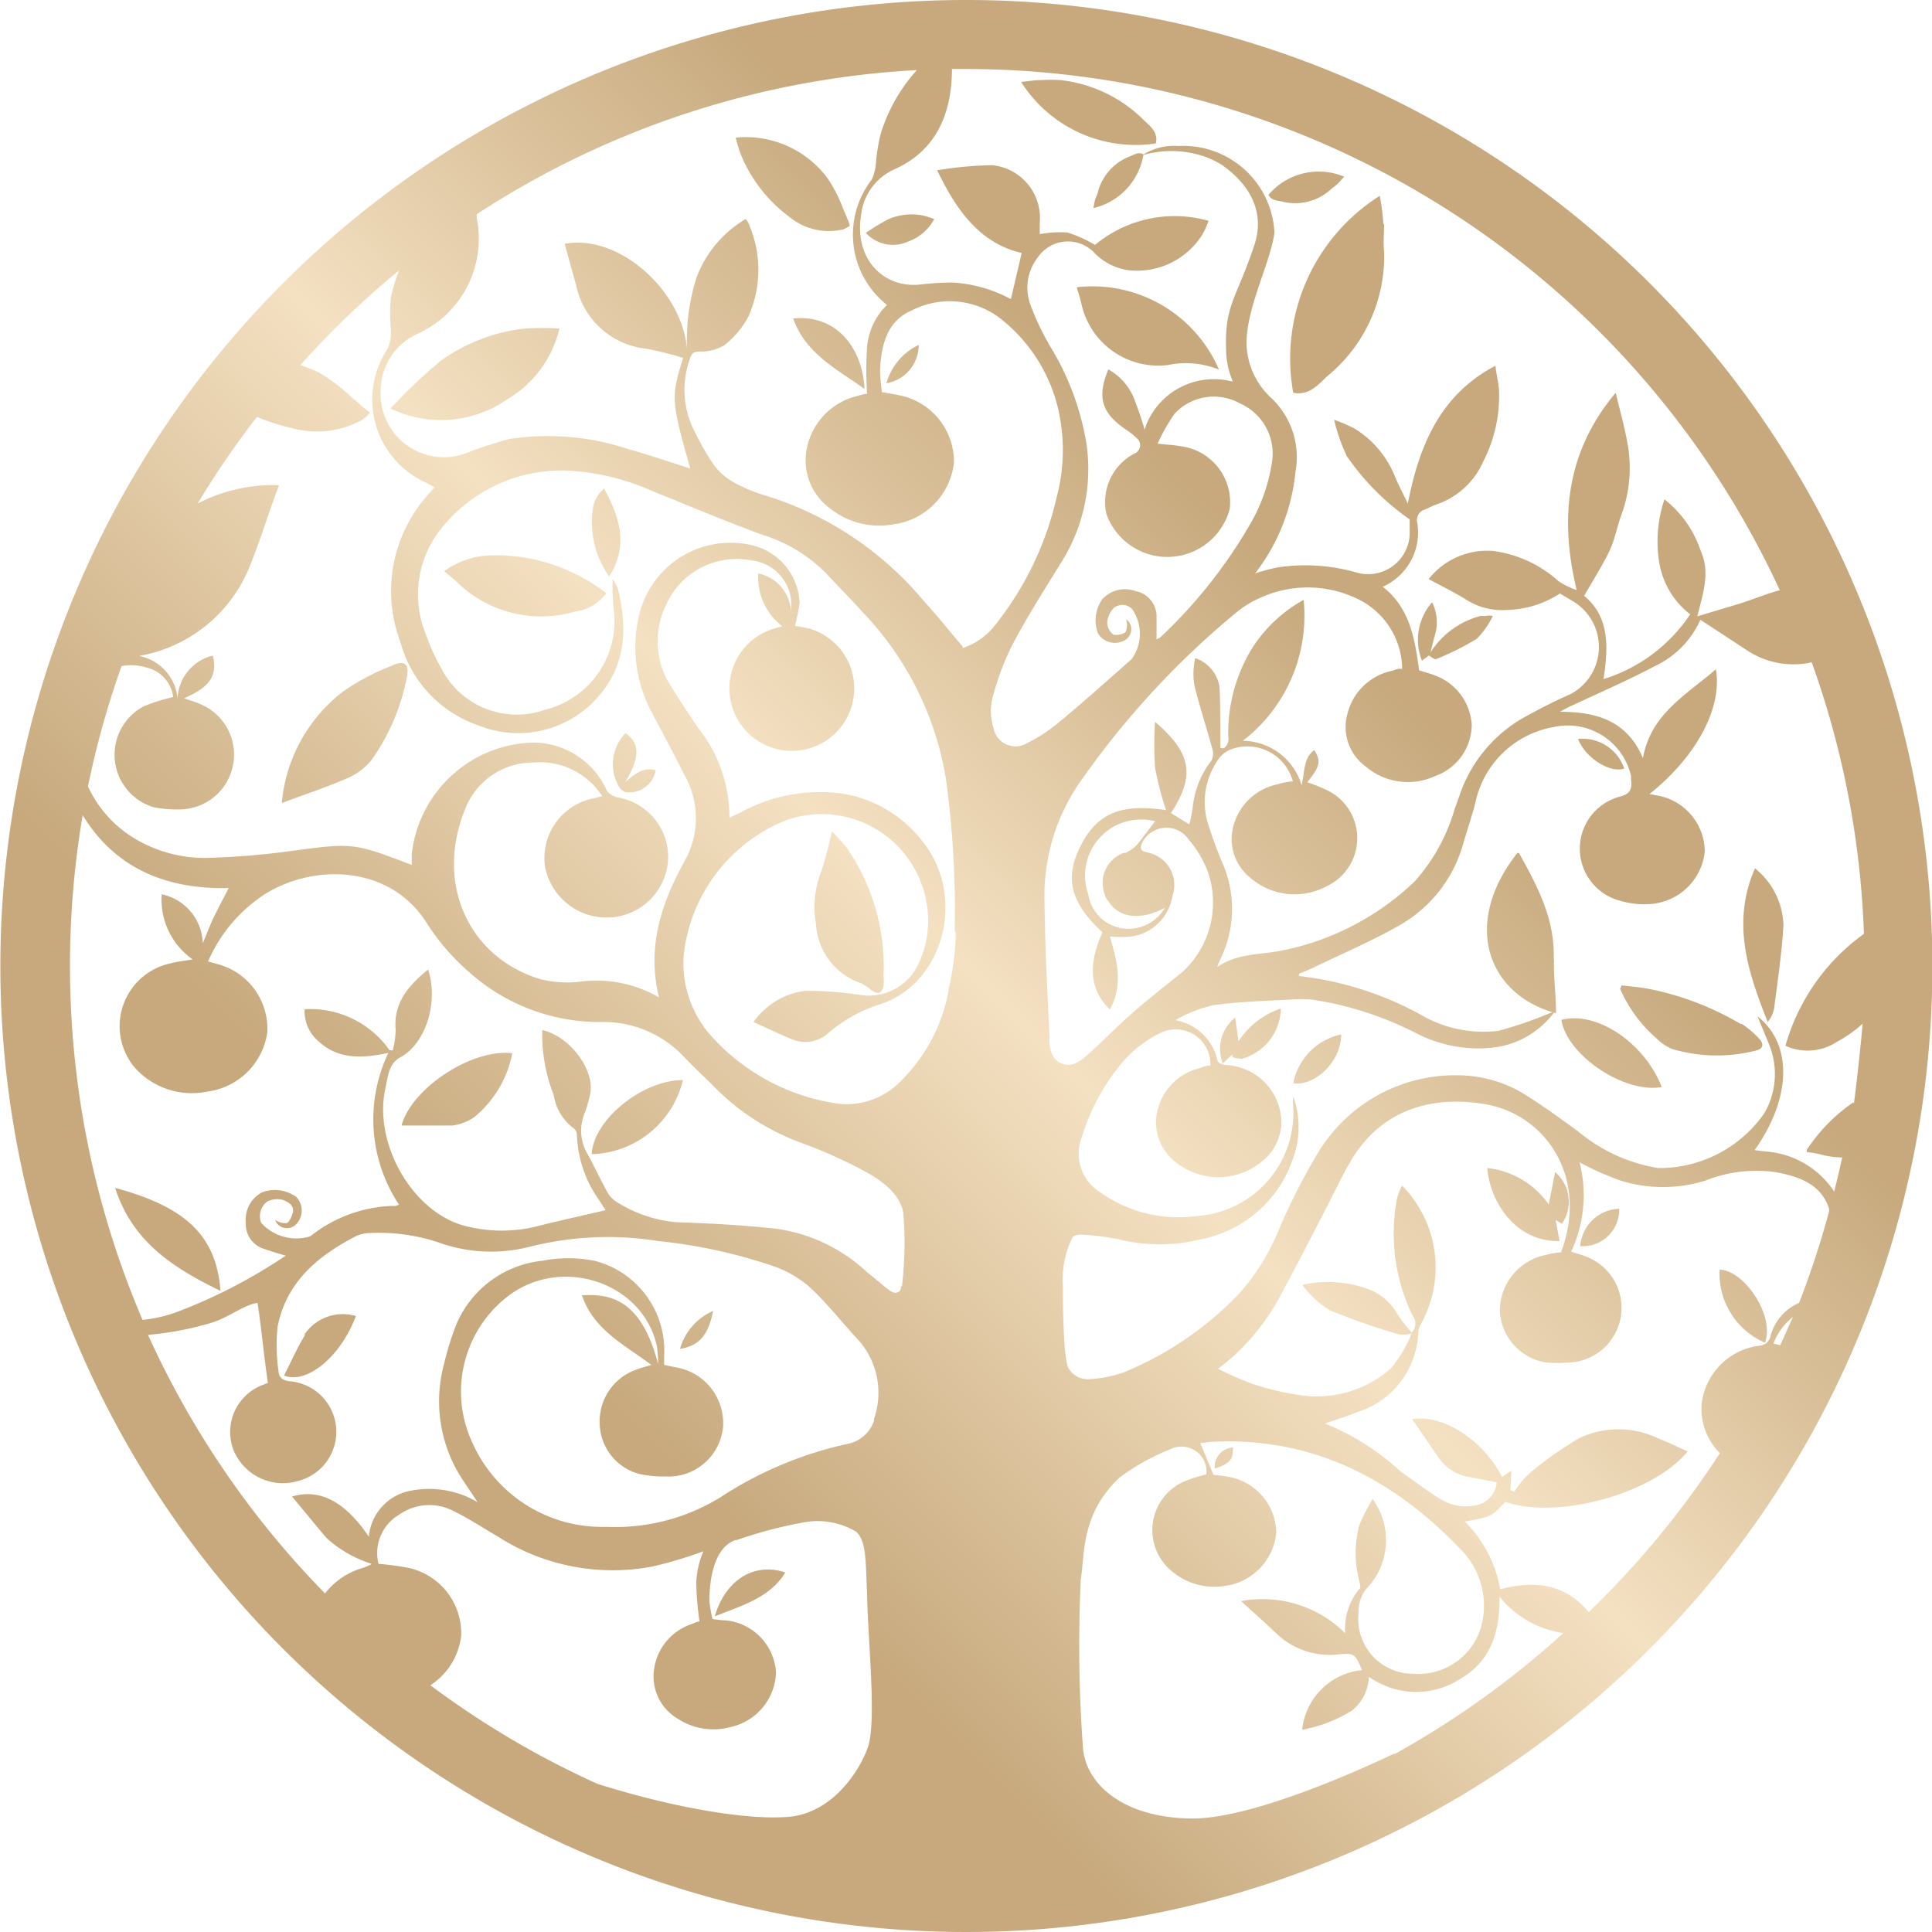 <svg xmlns="http://www.w3.org/2000/svg" xmlns:xlink="http://www.w3.org/1999/xlink" viewBox="0 0 105.86 105.86"><defs><linearGradient id="a" x1="15.51" y1="115.53" x2="90.35" y2="190.39" gradientTransform="matrix(1, 0, 0, -1, 0, 205.89)" gradientUnits="userSpaceOnUse"><stop offset="0.21" stop-color="#c7a97d"/><stop offset="0.5" stop-color="#f4e1c2"/><stop offset="0.76" stop-color="#c7a97d"/></linearGradient></defs><title>16logo</title><path d="M34.28,40.17A2.42,2.42,0,0,0,33.86,43a.73.73,0,0,0,.4.4,1.47,1.47,0,0,0,1.67-1.2c-.67-.17-1.12.17-1.67.66C35.08,41.48,35.06,40.73,34.28,40.17ZM48.57,21a2.13,2.13,0,0,0,1.77-2.1A3.31,3.31,0,0,0,48.57,21ZM28.76,18a9.72,9.72,0,0,0-4.65,1.8,29.34,29.34,0,0,0-2.71,2.58,6.35,6.35,0,0,0,6.41-.51A6.1,6.1,0,0,0,30.65,18,17.46,17.46,0,0,0,28.76,18Zm18.61,3.32c-.1-2.18-1.48-4.11-3.91-3.87.67,1.92,2.4,2.78,3.91,3.86Zm-.13,32.6a1.88,1.88,0,0,1,.5.33c.36.26.57.2.67-.23a2.59,2.59,0,0,0,0-.55,11.45,11.45,0,0,0-2-7,9.63,9.63,0,0,0-.83-.91A22.51,22.51,0,0,1,45,47.75a5.3,5.3,0,0,0-.29,2.88,3.65,3.65,0,0,0,2.58,3.28Zm-1.1-41.33a2.17,2.17,0,0,0,.42-.21,1.33,1.33,0,0,0-.14-.41,4.92,4.92,0,0,0-.21-.5,8,8,0,0,0-.9-1.75,5.59,5.59,0,0,0-5-2.18,9.15,9.15,0,0,0,.28.92,8.07,8.07,0,0,0,2.67,3.43,3.39,3.39,0,0,0,2.88.69ZM6.31,65.09c.94,2.93,3.15,4.37,5.77,5.64C11.86,67.71,10.16,66.12,6.31,65.09Zm31,8.81c1-.17,1.52-.77,1.76-2.07A3.24,3.24,0,0,0,37.26,73.9Zm-20.59-.76c-.44.71-.77,1.48-1.16,2.23,1.27.5,3.12-1.06,3.94-3.26A2.53,2.53,0,0,0,16.67,73.14Zm4.85-36.7a12.39,12.39,0,0,0-2.77,1.45A8.66,8.66,0,0,0,15.44,44c1.23-.46,2.42-.85,3.57-1.35a3.44,3.44,0,0,0,1.34-1,11.55,11.55,0,0,0,1.94-4.54C22.43,36.41,22.21,36.17,21.52,36.44ZM39.18,88.56c1.45-.59,3-1,3.85-2.4-1.92-.63-3.38.67-3.86,2.4ZM22,61.67h2.8A2.74,2.74,0,0,0,26,61.2a6,6,0,0,0,2.07-3.49C25.86,57.44,22.55,59.63,22,61.67ZM32.47,28a5.12,5.12,0,0,0,.91,3.59c1.1-1.76.54-3.3-.28-4.82A1.77,1.77,0,0,0,32.47,28Zm-8.11,3.24v.08c.2.17.4.32.6.5a6.62,6.62,0,0,0,6.55,1.69,2.54,2.54,0,0,0,1.71-1,9.81,9.81,0,0,0-6.28-2.08,4.53,4.53,0,0,0-2.59.86Zm8.06,32a5.29,5.29,0,0,0,5-4.06c-2.22,0-4.89,2.16-5,4.05ZM89,42.12a2.41,2.41,0,0,0-2.53-1.63c.37,1,1.73,1.9,2.53,1.62ZM70.86,59.35c1,.2,2.6-1,2.63-2.67A3.4,3.4,0,0,0,70.86,59.35Zm-3-2.29-.18-1.3A2.18,2.18,0,0,0,67,58.27l.52-.49v.14a1.61,1.61,0,0,0,.54.09,2.91,2.91,0,0,0,2.12-2.75A4.42,4.42,0,0,0,67.86,57.06ZM94.22,69.57a4.13,4.13,0,0,0,2.49,4c.56-1.52-1.2-4-2.48-4ZM85.45,68l-.21-1.15.34.21a2.14,2.14,0,0,0-.37-2.84L84.86,66a4.71,4.71,0,0,0-3.37-2C81.66,66,83.17,68.07,85.45,68ZM48.7,12a11.61,11.61,0,0,0-1.26.76,2,2,0,0,0,2.28.49A2.63,2.63,0,0,0,51.19,12a5.33,5.33,0,0,0-.66-.2A3.21,3.21,0,0,0,48.7,12ZM53,0a52.93,52.93,0,1,0,52.88,53v0A52.93,52.93,0,0,0,53,0ZM47.54,95.78c-.51,1.39-2,3.57-4.33,3.77S36.7,99,32.73,97.74a49.14,49.14,0,0,1-9.15-5.4,3.74,3.74,0,0,0,1.69-2.72,3.67,3.67,0,0,0-2.93-3.72,14.36,14.36,0,0,0-1.6-.21A2.44,2.44,0,0,1,21.86,83a2.86,2.86,0,0,1,3-.2c.83.4,1.6.92,2.4,1.38a11.64,11.64,0,0,0,8.51,1.65A23.21,23.21,0,0,0,38.54,85a4.93,4.93,0,0,0-.39,1.73,15.9,15.9,0,0,0,.18,2.11,1.78,1.78,0,0,0-.41.14,3.05,3.05,0,0,0-2.09,2.55,2.68,2.68,0,0,0,1.3,2.64,3.57,3.57,0,0,0,2.9.46,3.17,3.17,0,0,0,2.49-3,3.06,3.06,0,0,0-2.7-2.84,7.37,7.37,0,0,1-.78-.08,7.16,7.16,0,0,1-.17-1c0-1.12.24-2.9,1.41-3.32h.07a23.88,23.88,0,0,1,3.84-1,4.12,4.12,0,0,1,2.71.53c.56.49.53,1.47.61,3.48C47.56,90,48.05,94.39,47.54,95.78Zm.37-18a1.91,1.91,0,0,1-1.45,1.33,20.8,20.8,0,0,0-7,2.94,11,11,0,0,1-6.24,1.61A7.78,7.78,0,0,1,25.86,79a6.6,6.6,0,0,1,2-8c2.94-2.21,7.35-.73,8.13,2.74a6.48,6.48,0,0,1,.07,1c-.93-3.57-2.62-3.85-4.17-3.77.62,1.89,2.33,2.71,3.8,3.82-.3.09-.55.15-.78.24a3,3,0,0,0-2.05,3,2.92,2.92,0,0,0,2.09,2.71,6,6,0,0,0,1.53.16,3,3,0,0,0,3.14-2.74,3.1,3.1,0,0,0-2.53-3.23l-.7-.14v-.47a5.08,5.08,0,0,0-3.82-5.24,7.46,7.46,0,0,0-2.85,0A5.76,5.76,0,0,0,25,72.58a15.42,15.42,0,0,0-.67,2.16,7.8,7.8,0,0,0,1,6.31l.84,1.26a5.21,5.21,0,0,0-3.66-.63,2.81,2.81,0,0,0-2.3,2.52C18.93,82.3,17.54,81.54,16,82c.66.79,1.27,1.54,1.89,2.27a6.63,6.63,0,0,0,2.48,1.42,2.14,2.14,0,0,1-.56.24,4,4,0,0,0-2,1.38,49.26,49.26,0,0,1-9.7-14.17,17,17,0,0,0,3.4-.64c1-.28,1.82-1,2.6-1.11.19,1.17.39,3.25.57,4.38l-.22.09a2.76,2.76,0,0,0-1.7,3.5,2.92,2.92,0,0,0,3.56,1.79,2.78,2.78,0,0,0-.47-5.47c-.4-.05-.57-.22-.59-.56a9.8,9.8,0,0,1-.05-2.42c.48-2.46,2.22-3.91,4.36-5a2.14,2.14,0,0,1,.7-.14,10.36,10.36,0,0,1,4,.6,8.51,8.51,0,0,0,4.69.17A17.49,17.49,0,0,1,36.06,68a28.63,28.63,0,0,1,6.36,1.39,6.15,6.15,0,0,1,1.94,1.13c.91.84,1.68,1.82,2.51,2.73a4.35,4.35,0,0,1,1,4.55Zm1.46-7.31c0,.42-.35.45-.65.22s-.83-.68-1.23-1a9.09,9.09,0,0,0-4.93-2.36c-1.82-.2-3.65-.3-5.48-.36a7.26,7.26,0,0,1-3.27-1.1,1.45,1.45,0,0,1-.53-.55c-.38-.68-.7-1.38-1.07-2.06a2.51,2.51,0,0,1-.14-2.35,7.43,7.43,0,0,0,.24-.85c.38-1.28-1-3.26-2.6-3.62v.27A9.09,9.09,0,0,0,30.34,60a2.77,2.77,0,0,0,1.12,1.84.5.5,0,0,1,.15.37,6.56,6.56,0,0,0,1.19,3.51l.38.59c-1.24.29-2.44.55-3.63.85a8,8,0,0,1-4.11,0c-2.84-.76-5-4.5-4.32-7.55.14-.62.17-1.33.82-1.68,1.38-.74,2.1-3,1.52-4.81-1.07.88-1.91,1.81-1.78,3.31a4.92,4.92,0,0,1-.16,1.12h-.17a5.3,5.3,0,0,0-4.66-2.25,2.16,2.16,0,0,0,.78,1.77c1.08,1,2.42.92,3.81.62A8.45,8.45,0,0,0,21.86,66l-.17.08h-.28a7.6,7.6,0,0,0-4.25,1.54l-.16.12A2.58,2.58,0,0,1,14.31,67a1,1,0,0,1,.34-1.17,1.25,1.25,0,0,1,.82-.09c.52.18.58.41.59.57s-.2.71-.38.71a1,1,0,0,1-.61-.18.73.73,0,0,0,.25.33.71.71,0,0,0,1-.2l0,0a1.08,1.08,0,0,0-.08-1.38,2,2,0,0,0-1.88-.26,1.69,1.69,0,0,0-.89,1.66,1.41,1.41,0,0,0,1,1.44c.4.14.7.23,1.15.36h.05a29,29,0,0,1-5.72,3,7.71,7.71,0,0,1-2.14.53A49.34,49.34,0,0,1,4.53,44.66c1.69,2.79,4.4,4.08,8,4-.25.49-.52,1-.75,1.46s-.43,1-.67,1.56A2.83,2.83,0,0,0,8.86,49a4,4,0,0,0,1.7,3.57c-.43.07-.82.11-1.19.21a3.52,3.52,0,0,0-2,5.7,4.19,4.19,0,0,0,4,1.33,3.81,3.81,0,0,0,3.28-3.28,3.67,3.67,0,0,0-2.79-3.72l-.46-.13a8.35,8.35,0,0,1,3.23-3.76c2.79-1.65,6.83-1.43,8.76,1.67a12.37,12.37,0,0,0,2.31,2.67A10.71,10.71,0,0,0,32.86,56a6.05,6.05,0,0,1,4.61,1.9c.47.5,1,1,1.46,1.44a12.93,12.93,0,0,0,5,3.29,26.12,26.12,0,0,1,2.56,1.09c1.08.54,2.72,1.31,3,2.7a20.17,20.17,0,0,1-.07,4.08Zm3-19.42A15,15,0,0,1,52,54.11a9.26,9.26,0,0,1-2.72,5.2,4.1,4.1,0,0,1-3.69,1.11,11.49,11.49,0,0,1-6.78-3.84,6,6,0,0,1-1.35-4.22,9,9,0,0,1,5.62-7.42,5.83,5.83,0,0,1,7.64,4.28,5.58,5.58,0,0,1-.36,3.52,3,3,0,0,1-3.32,1.76,20.26,20.26,0,0,0-2.92-.21A4.07,4.07,0,0,0,41.29,56c.72.33,1.39.65,2.07.93a1.88,1.88,0,0,0,2-.3,7.91,7.91,0,0,1,2.7-1.55c3.64-1.06,4.95-5.94,2.47-9a6.94,6.94,0,0,0-4.28-2.58,9,9,0,0,0-5.64,1l-.64.31a7.87,7.87,0,0,0-1.72-4.93c-.51-.75-1-1.5-1.48-2.27a4.5,4.5,0,0,1-.28-4.45,4.23,4.23,0,0,1,4.71-2.45,2.44,2.44,0,0,1,2.14,2.71v.08a2.25,2.25,0,0,0-1.79-2.08,3.36,3.36,0,0,0,1.32,2.9l-.27.07-.27.08a3.42,3.42,0,1,0,2.11,0c-.28-.08-.57-.12-.88-.18q.16-.62.25-1.25a3.38,3.38,0,0,0-2.67-3.18A5.15,5.15,0,0,0,35,33.79a7.55,7.55,0,0,0,.77,5.35c.58,1.11,1.18,2.21,1.74,3.34a4.76,4.76,0,0,1,0,4.7c-1.25,2.28-2.09,4.69-1.4,7.47a6.86,6.86,0,0,0-4.43-.85,6.15,6.15,0,0,1-2.08-.15c-3.93-1.2-5.72-5.21-4.17-9.17a4,4,0,0,1,3.82-2.7A4.05,4.05,0,0,1,33,43.63l-.64.15a3.33,3.33,0,0,0-2.5,3.68,3.43,3.43,0,0,0,3.54,2.81A3.36,3.36,0,0,0,36.61,47a3.31,3.31,0,0,0-2.73-3.3,1,1,0,0,1-.63-.38,4.43,4.43,0,0,0-4.17-2.63,6.88,6.88,0,0,0-6.52,6.11v.59c-3.25-1.24-3.25-1.21-6.7-.75a42,42,0,0,1-4.64.37,7.49,7.49,0,0,1-3.73-1,6.5,6.5,0,0,1-2.67-2.92A48.79,48.79,0,0,1,6.66,36.5,2.75,2.75,0,0,1,8,36.57a1.91,1.91,0,0,1,1.49,1.62,11.43,11.43,0,0,0-1.59.5,3,3,0,0,0,.52,5.54,6.6,6.6,0,0,0,1.38.12A3,3,0,0,0,11,38.59c-.27-.12-.55-.2-.91-.33,1.06-.48,1.91-1,1.57-2.34a2.53,2.53,0,0,0-1.93,2.35,2.62,2.62,0,0,0-2.11-2.33,8,8,0,0,0,6.1-5c.57-1.41,1-2.86,1.57-4.35a4.83,4.83,0,0,0-.75,0,9,9,0,0,0-3.71,1,49.26,49.26,0,0,1,3.25-4.75,10.89,10.89,0,0,0,1.84.6A5.19,5.19,0,0,0,19.86,23a2.63,2.63,0,0,0,.42-.39l-.42-.32c-.16-.15-.32-.3-.49-.43a10,10,0,0,0-1.91-1.46q-.5-.22-1-.4a49.46,49.46,0,0,1,5.4-5.18,10.55,10.55,0,0,0-.45,1.52,10,10,0,0,0,0,1.64,2.44,2.44,0,0,1-.15,1.1,5,5,0,0,0,2.11,7.38l.44.24-.24.28a7.9,7.9,0,0,0-1.63,8.2,6.66,6.66,0,0,0,4.31,4.58,5.81,5.81,0,0,0,6.61-1.68c1.47-1.76,1.5-3.73,1-5.8a2.83,2.83,0,0,0-.29-.56,10.71,10.71,0,0,0,.06,1.68,5,5,0,0,1-3.77,5.49,4.64,4.64,0,0,1-5.7-2.31,10.85,10.85,0,0,1-.8-1.76A5.77,5.77,0,0,1,24,29.19a8.43,8.43,0,0,1,7.19-3.4,13.2,13.2,0,0,1,4.63,1.15c2,.8,4,1.65,6,2.38a8.33,8.33,0,0,1,3.5,2.15c.61.67,1.26,1.3,1.88,2a17.21,17.21,0,0,1,4.62,9.15,52.9,52.9,0,0,1,.49,8.46Zm.38-15.62c-.74-.87-1.42-1.72-2.15-2.52A18.32,18.32,0,0,0,42,27.17a8.44,8.44,0,0,1-1.79-.74,3.36,3.36,0,0,1-1.08-.93,14.12,14.12,0,0,1-1-1.72,5,5,0,0,1-.31-4.17c.1-.31.25-.34.55-.35a2.46,2.46,0,0,0,1.33-.35A5.1,5.1,0,0,0,41,17.36a6.27,6.27,0,0,0,0-5.15,1,1,0,0,0-.14-.21,6.26,6.26,0,0,0-2.7,3.22,11.34,11.34,0,0,0-.5,4.14c-.13-3.33-3.71-6.57-6.72-6l.63,2.28a4.4,4.4,0,0,0,3.86,3.47,19.48,19.48,0,0,1,2,.5c-.67,2.16-.66,2.34.39,6.06-1.14-.36-2.27-.75-3.42-1.07a14,14,0,0,0-6.47-.55,23,23,0,0,0-2.47.81,3.47,3.47,0,0,1-4.6-3.5,3.42,3.42,0,0,1,2-3.06,5.72,5.72,0,0,0,3.26-6.36v-.2a48.89,48.89,0,0,1,24.12-7.9,9.2,9.2,0,0,0-2,3.55A10.73,10.73,0,0,0,48,8.85a2.57,2.57,0,0,1-.24,1,4.91,4.91,0,0,0,.77,6.8l.07.06A3.66,3.66,0,0,0,47.51,19a19.27,19.27,0,0,0,0,2.57,3.07,3.07,0,0,0-.51.12,3.7,3.7,0,0,0-2.79,2.87,3.26,3.26,0,0,0,1.3,3.32,4.33,4.33,0,0,0,3.45.85,3.84,3.84,0,0,0,3.31-3.37,3.71,3.71,0,0,0-3-3.7c-.3-.07-.61-.11-.94-.17a8.68,8.68,0,0,1-.11-1.22c.07-1.36.37-2.69,1.76-3.27a4.54,4.54,0,0,1,4.92.52,8.89,8.89,0,0,1,3,4.57,10,10,0,0,1,0,5.14,17.4,17.4,0,0,1-3.36,7,3.66,3.66,0,0,1-1.8,1.28ZM57.51,56.9c-.12-2.51-.25-5-.28-7.52a10.93,10.93,0,0,1,2.14-6.8,46.48,46.48,0,0,1,8.42-9.06A5.38,5.38,0,0,1,69,32.78a6.25,6.25,0,0,1,5.68.19,4.32,4.32,0,0,1,2.15,3.68.81.81,0,0,0-.48.09,3.19,3.19,0,0,0-2.52,2.37,2.68,2.68,0,0,0,1,2.89,3.56,3.56,0,0,0,3.81.52,3,3,0,0,0,2-2.82A3.08,3.08,0,0,0,78.6,37c-.27-.1-.55-.18-.84-.27-.24-1.71-.49-3.41-2-4.58a3.25,3.25,0,0,0,1.9-3.49.6.6,0,0,1,.41-.74h0c.21-.08.4-.2.61-.27a4.31,4.31,0,0,0,2.59-2.36,7.86,7.86,0,0,0,.87-3.73c0-.51-.15-1-.2-1.52-3,1.57-4.18,4.34-4.8,7.55-.28-.58-.55-1.08-.76-1.61a5.46,5.46,0,0,0-2.18-2.51A9.93,9.93,0,0,0,73.1,23a10,10,0,0,0,.7,2,13.71,13.71,0,0,0,3.44,3.46v.83a2.28,2.28,0,0,1-2.84,2.1A10.19,10.19,0,0,0,70,31.09a10.5,10.5,0,0,0-1.23.33,10.78,10.78,0,0,0,2.21-5.55,4.45,4.45,0,0,0-1.32-4.06,4.18,4.18,0,0,1-1.36-3c0-2,1.35-4.51,1.53-6.08A5,5,0,0,0,64.57,8a3.2,3.2,0,0,0-1.91.46c-.26-.15-.48,0-.71.09a2.9,2.9,0,0,0-1.76,1.85,1.84,1.84,0,0,1-.17.48c-.05.16-.07.34-.11.52a3.6,3.6,0,0,0,2.74-2.91,5.62,5.62,0,0,1,3.07,0A4.51,4.51,0,0,1,67,9.07c1.55,1.11,2.3,2.61,1.74,4.33-1,3-1.64,3.29-1.56,5.73a4.56,4.56,0,0,0,.37,1.77l-.32-.06a4,4,0,0,0-4.43,2.45l-.08.26a19,19,0,0,0-.63-1.83,3.23,3.23,0,0,0-1.36-1.48c-.63,1.52-.38,2.38.95,3.29a4.11,4.11,0,0,1,.62.49.49.49,0,0,1-.12.82,3,3,0,0,0-1.56,3.31,3.54,3.54,0,0,0,6.76-.26,3.09,3.09,0,0,0-2.7-3.44h0c-.35-.07-.72-.08-1.25-.14a10.43,10.43,0,0,1,.92-1.63,2.93,2.93,0,0,1,3.58-.58,3,3,0,0,1,1.76,3.26,9.59,9.59,0,0,1-1.25,3.46,27.06,27.06,0,0,1-4.85,6.09,1.16,1.16,0,0,1-.22.12V33.72a1.41,1.41,0,0,0-1.14-1.33,1.69,1.69,0,0,0-1.83.44,2,2,0,0,0-.23,1.89,1.08,1.08,0,0,0,1.31.43.71.71,0,0,0,.47-.89h0a.73.73,0,0,0-.25-.33,1,1,0,0,1,0,.64c0,.14-.46.27-.69.2a.82.82,0,0,1-.34-.7,1.29,1.29,0,0,1,.36-.76.74.74,0,0,1,1,.06A2.36,2.36,0,0,1,62,36.12c-1.3,1.15-2.6,2.31-3.93,3.42a9.2,9.2,0,0,1-1.8,1.18,1.22,1.22,0,0,1-1.83-.82,3.07,3.07,0,0,1-.08-1.57,14.78,14.78,0,0,1,1.11-3c.81-1.53,1.74-3,2.65-4.47a9.57,9.57,0,0,0,1.4-6.61,14.83,14.83,0,0,0-2-5.31,14.25,14.25,0,0,1-1.06-2.24,2.71,2.71,0,0,1,.42-2.62A2,2,0,0,1,60,13.89a3.23,3.23,0,0,0,1.85.92,4.23,4.23,0,0,0,4-1.91,3.89,3.89,0,0,0,.37-.8A6.81,6.81,0,0,0,60,13.42a7.2,7.2,0,0,0-1.51-.68,6.09,6.09,0,0,0-1.52.09v-.62a2.9,2.9,0,0,0-2.62-3.16h0a20.88,20.88,0,0,0-3,.28c1.06,2.2,2.34,4,4.63,4.53l-.59,2.53a7.69,7.69,0,0,0-3.21-.91h0a16.8,16.8,0,0,0-1.86.12c-2,.15-3.51-1.49-3.14-3.79A3.11,3.11,0,0,1,49,9.28c2.12-.94,3.12-2.79,3.16-5.37V3.78h.7A49.17,49.17,0,0,1,97.52,32.34c-.72.19-1.43.49-2.15.72L93,33.77c.32-1.27.71-2.4.2-3.55a6,6,0,0,0-2-2.86,7.23,7.23,0,0,0-.28,3.5,4.52,4.52,0,0,0,1.69,2.8,8.83,8.83,0,0,1-4.75,3.55c.28-1.77.32-3.44-1.06-4.56.5-.88,1-1.65,1.39-2.47.29-.61.41-1.3.64-1.94a7.43,7.43,0,0,0,.36-3.86c-.17-1-.44-1.91-.66-2.86-2.67,3.17-3.11,6.8-2.14,10.81a4.11,4.11,0,0,1-1-.49,6.63,6.63,0,0,0-3.57-1.65,4.08,4.08,0,0,0-3.54,1.54h0c.7.38,1.36.7,2,1.09a3.68,3.68,0,0,0,2.32.6,5.52,5.52,0,0,0,2.87-.9l.71.42A2.92,2.92,0,0,1,86,38.06c-.74.32-1.47.69-2.18,1.08A7.76,7.76,0,0,0,80,43.5c-.09.26-.18.52-.28.78a10.26,10.26,0,0,1-2.19,4,14.66,14.66,0,0,1-7.38,3.82c-1.14.22-2.36.13-3.46.89.08-.21.12-.31.16-.4a6.27,6.27,0,0,0,.09-5.4,22.51,22.51,0,0,1-.77-2.13,4,4,0,0,1,.48-3.29,1.6,1.6,0,0,1,.72-.68,2.58,2.58,0,0,1,3.47,1.73c-.29,0-.58.08-.87.16a3.16,3.16,0,0,0-2.38,2.25,2.71,2.71,0,0,0,.9,2.85,3.7,3.7,0,0,0,4.2.48,2.91,2.91,0,0,0-.06-5.3,9.91,9.91,0,0,0-1-.4c.7-.86.77-1.16.38-1.76-.59.44-.51,1.13-.69,1.93a3.4,3.4,0,0,0-3.22-2.44,8.65,8.65,0,0,0,3.33-7.72,7.82,7.82,0,0,0-2.88,2.74,8.9,8.9,0,0,0-1.25,4.75.63.63,0,0,1-.22.62.36.36,0,0,1-.21,0c0-1.12,0-2.25-.05-3.36a2,2,0,0,0-1.33-1.56,3.89,3.89,0,0,0-.05,1.47c.29,1.19.68,2.37,1,3.55a.8.8,0,0,1-.08.62,4.94,4.94,0,0,0-1,2.47,6.3,6.3,0,0,1-.2,1l-1-.62c1.43-2.17,1-3.37-.87-5a18.8,18.8,0,0,0,0,2.52,17.26,17.26,0,0,0,.6,2.32c-2.5-.38-3.8.19-4.7,2s-.47,3.12,1.22,4.7c-.82,1.78-.69,3.17.4,4.22.75-1.33.4-2.67,0-4a5.42,5.42,0,0,0,1.2,0,2.67,2.67,0,0,0,2.23-2.21,1.82,1.82,0,0,0-1.11-2.32l-.21-.06-.24-.06a.23.23,0,0,1-.16-.28l0-.06A1.48,1.48,0,0,1,65.13,46a5.88,5.88,0,0,1,1.06,1.79,5.15,5.15,0,0,1-1.43,5.49c-1,.81-2,1.58-2.91,2.4s-1.49,1.44-2.27,2.12c-.38.34-.85.7-1.4.48s-.66-.78-.69-1.31Zm3.18-7.59c.57,1,1.79,1.15,3.14.43a2.3,2.3,0,0,1-2.42,1.11A2.21,2.21,0,0,1,59.63,49a3.07,3.07,0,0,1,3.66-4l-.86,1.13a2,2,0,0,1-.75.6h-.1a1.77,1.77,0,0,0-1.14,1.34,2,2,0,0,0,.24,1.27ZM76.34,96.18l.08-.11s-7.33,3.59-11.09,3.57-5.91-1.88-6-4a76.87,76.87,0,0,1-.11-9.11c.23-1.4,0-3.55,2.11-5.56a12.11,12.11,0,0,1,2.77-1.55,1.37,1.37,0,0,1,2,1.36c-.33.1-.68.18-1,.31a2.91,2.91,0,0,0-.82,5.06,3.61,3.61,0,0,0,2.82.75A3.26,3.26,0,0,0,69.93,84a3.16,3.16,0,0,0-2.61-3.08,8,8,0,0,0-.83-.11l-.72-1.74c.17,0,.4-.06.64-.07,5.48-.27,9.88,2,13.56,5.83a4.39,4.39,0,0,1,1.26,4,3.58,3.58,0,0,1-3.79,2.88,3,3,0,0,1-3-3.34,2,2,0,0,1,.42-1.31,3.82,3.82,0,0,0,.35-4.92,10.74,10.74,0,0,0-.72,1.4,5.88,5.88,0,0,0,0,3.11c0,.14.11.34,0,.4a3.4,3.4,0,0,0-.78,2.44A6.42,6.42,0,0,0,68,87.73c.68.62,1.28,1.14,1.85,1.69a4.24,4.24,0,0,0,3.49,1.23c.91-.09.92,0,1.29.86a3.66,3.66,0,0,0-3.28,3.27,7.87,7.87,0,0,0,2.72-1.05A2.43,2.43,0,0,0,75,91.87,4.45,4.45,0,0,0,80,92c1.71-1,2.19-2.6,2.16-4.52a5.47,5.47,0,0,0,3.5,2,49.29,49.29,0,0,1-9.35,6.69ZM97.55,73.71l-.38-.09a3.4,3.4,0,0,1,1.07-1.46l-.71,1.58Zm1-2.31h0A2.76,2.76,0,0,0,97,73.25a.65.65,0,0,1-.56.48,3.64,3.64,0,0,0-3.2,3.18,3.41,3.41,0,0,0,1,2.71,49.4,49.4,0,0,1-7.19,8.71c-1-1.17-2.37-1.9-4.85-1.25a6.87,6.87,0,0,0-1.94-3.71c1.43-.25,1.51-.29,2.21-1.08,2.91,1,8.12-.46,10-2.76-.57-.25-1.11-.53-1.67-.74a5,5,0,0,0-4.25,0,19.93,19.93,0,0,0-2.75,1.94,5.26,5.26,0,0,0-.83,1l-.21-.08.05-1.07-.51.35c-1-2-3.24-3.46-4.92-3.17l1.48,2.16a2.53,2.53,0,0,0,1.59,1l1.56.3a1.4,1.4,0,0,1-1.2,1.27,2.67,2.67,0,0,1-1.92-.37c-.73-.46-1.44-1-2.14-1.49A13.65,13.65,0,0,0,72.6,78c.64-.22,1.24-.41,1.81-.64A4.74,4.74,0,0,0,77.71,73a1.15,1.15,0,0,1,.11-.39,6.38,6.38,0,0,0-1-7.65,3.54,3.54,0,0,0-.29.79,10.31,10.31,0,0,0,.85,6.3.72.72,0,0,1,0,.93h0a7.21,7.21,0,0,1-1.17,2,6.16,6.16,0,0,1-5.07,1.45,14.87,14.87,0,0,1-2.53-.61A18.88,18.88,0,0,1,66.74,75,12.11,12.11,0,0,0,70,71.28c.92-1.68,1.79-3.39,2.67-5.09.43-.83.83-1.69,1.3-2.5C75.51,61,78.14,60,81.24,60.48c3.39.49,5.86,4,4.29,8.14a3.91,3.91,0,0,0-.82.14,3.13,3.13,0,0,0-2.53,3,3,3,0,0,0,2.57,2.9,7,7,0,0,0,1.11,0A3,3,0,0,0,87,68.89c-.28-.12-.58-.2-.91-.31a7.3,7.3,0,0,0,.46-4.89,15.81,15.81,0,0,0,2.25,1,7.82,7.82,0,0,0,4.64,0,7.52,7.52,0,0,1,3.88-.46c1.25.24,2.46.64,2.9,2v.15a48.77,48.77,0,0,1-1.64,5Zm3-11A9.39,9.39,0,0,0,99,63v.13a5.48,5.48,0,0,1,.7.11,4.6,4.6,0,0,0,1.24.18c-.14.63-.28,1.25-.44,1.87a4.91,4.91,0,0,0-3.22-2.13c-.37-.06-.75-.09-1.14-.14,2-2.81,2.12-5.79.16-7.33.23.57.45,1.07.65,1.58A4.27,4.27,0,0,1,96.67,61a7,7,0,0,1-5.81,3,9.1,9.1,0,0,1-4.38-2c-.91-.66-1.82-1.33-2.77-1.93a7,7,0,0,0-3.33-1.13,8.78,8.78,0,0,0-8.16,4.22A33.88,33.88,0,0,0,70,67.55a12.12,12.12,0,0,1-2.15,3.38,18.39,18.39,0,0,1-6.29,4.27,6.79,6.79,0,0,1-1.91.37A1.21,1.21,0,0,1,58.57,75c-.28-.29-.34-3.29-.33-4.48a5.23,5.23,0,0,1,.54-2.75.87.87,0,0,1,.54-.12,14.59,14.59,0,0,1,2,.26,9.3,9.3,0,0,0,4.45,0,6.66,6.66,0,0,0,5.09-4.47,4.93,4.93,0,0,0,0-3.36,2.74,2.74,0,0,0,0,.55,5.67,5.67,0,0,1-5.32,6h0a7.36,7.36,0,0,1-5.27-1.31,2.49,2.49,0,0,1-1-3,11.64,11.64,0,0,1,2.23-4.11,6.37,6.37,0,0,1,2-1.57,1.9,1.9,0,0,1,2.82,1.74c-.21,0-.43.09-.64.16a3.14,3.14,0,0,0-2.27,2.35,2.75,2.75,0,0,0,1.08,2.84,3.72,3.72,0,0,0,4.54,0,2.81,2.81,0,0,0,1.18-2.16,3.18,3.18,0,0,0-3-3.21c-.18,0-.45-.11-.49-.22A2.88,2.88,0,0,0,64.4,55.9a7.31,7.31,0,0,1,2.12-.83c1.38-.18,2.78-.23,4.18-.3a8.27,8.27,0,0,1,1.19,0,18.64,18.64,0,0,1,5.72,1.85,7.37,7.37,0,0,0,4,.8,4.85,4.85,0,0,0,3.58-2l-.33.12a21.86,21.86,0,0,1-2.75.94,6.78,6.78,0,0,1-4.28-.89,18,18,0,0,0-6.66-2.11c0-.09,0-.14.06-.15.24-.1.48-.19.71-.3,1.61-.78,3.27-1.48,4.81-2.37a7.41,7.41,0,0,0,3.43-4.46c.22-.74.47-1.48.66-2.22a5.32,5.32,0,0,1,4.27-4.14,3.56,3.56,0,0,1,4.26,2.68l0,.18c.06.48,0,.78-.58.94a2.95,2.95,0,0,0,0,5.72,4.53,4.53,0,0,0,1.53.18,3.22,3.22,0,0,0,3.09-2.87,3.14,3.14,0,0,0-2.59-3.08l-.44-.08c2.6-2.08,4-4.74,3.64-6.84-1.62,1.41-3.56,2.43-4,4.87C89.15,39.46,87.42,39,85.48,39a5.73,5.73,0,0,1,.72-.37c1.49-.7,3-1.35,4.45-2.12a5.12,5.12,0,0,0,2.52-2.55l2.52,1.65a4.6,4.6,0,0,0,3.58.68,49,49,0,0,1,2.86,14.88,11.34,11.34,0,0,0-4.3,6.13,2.91,2.91,0,0,0,2.81-.21,7.09,7.09,0,0,0,1.42-1q-.2,2.22-.48,4.39Zm-16-4.55c.26,1.93,3.43,4.09,5.5,3.71-.94-2.42-3.56-4.18-5.49-3.68ZM96.86,56a1.73,1.73,0,0,0,.35-.75c.19-1.51.42-3,.51-4.55a4.13,4.13,0,0,0-1.56-3.12C94.86,50.55,95.77,53.26,96.86,56Zm-1.46.12a16.07,16.07,0,0,0-4.87-1.9c-.55-.12-1.12-.16-1.67-.23l-.09.19a7.63,7.63,0,0,0,2,2.72,2.59,2.59,0,0,0,.86.58,8.62,8.62,0,0,0,4.59.08c.38-.08.44-.35.2-.61a4.89,4.89,0,0,0-1-.86ZM85.13,52.59c.09-2.19-.87-4-1.9-5.85h-.09c-3.06,3.88-1.64,7.76,2.12,8.78,0-1.06-.15-2-.11-3Zm1.44,15.69a2,2,0,0,0,2.15-2.05,2.22,2.22,0,0,0-2.13,2ZM62.72,6.63a7.63,7.63,0,0,0-4.61-2.24,8.31,8.31,0,0,0-1.08,0c-.35,0-.69.06-1.08.1a7.43,7.43,0,0,0,7.38,3.37C63.46,7.33,63.14,7,62.72,6.63ZM59,15.74c.09.33.19.61.25.89A4.31,4.31,0,0,0,64,20a4.86,4.86,0,0,1,2.79.25A7.54,7.54,0,0,0,59,15.74ZM75.8,12.29a11.5,11.5,0,0,0-.2-1.56,10.55,10.55,0,0,0-4.74,10.79c.87.17,1.35-.43,1.89-.93a8.48,8.48,0,0,0,3.09-6.81c-.06-.5,0-1,0-1.5Zm-2.94-1.86c.13-.12.28-.22.41-.34s.24-.26.38-.41a3.61,3.61,0,0,0-4.15,1c.17.3.46.31.73.36A2.9,2.9,0,0,0,72.86,10.43ZM76.56,72a3,3,0,0,0-1.45-1.31,6.39,6.39,0,0,0-3.75-.29,5,5,0,0,0,1.5,1.39,37,37,0,0,0,3.8,1.33,2,2,0,0,0,.73-.07h0A8.56,8.56,0,0,1,76.56,72Zm5.22-38.25a.86.86,0,0,0-.38,0h-.28a4.64,4.64,0,0,0-2.74,2c.08-.3.14-.6.23-.9A2.48,2.48,0,0,0,78.47,33a3.11,3.11,0,0,0-.56,3.2l.38-.28c.14.07.32.24.41.19A15.37,15.37,0,0,0,80.92,35a4.55,4.55,0,0,0,.87-1.24ZM66.56,80.47c.86-.29,1-.49,1-1.16a1.06,1.06,0,0,0-1,1.11Z" fill="url(#a)"/></svg>